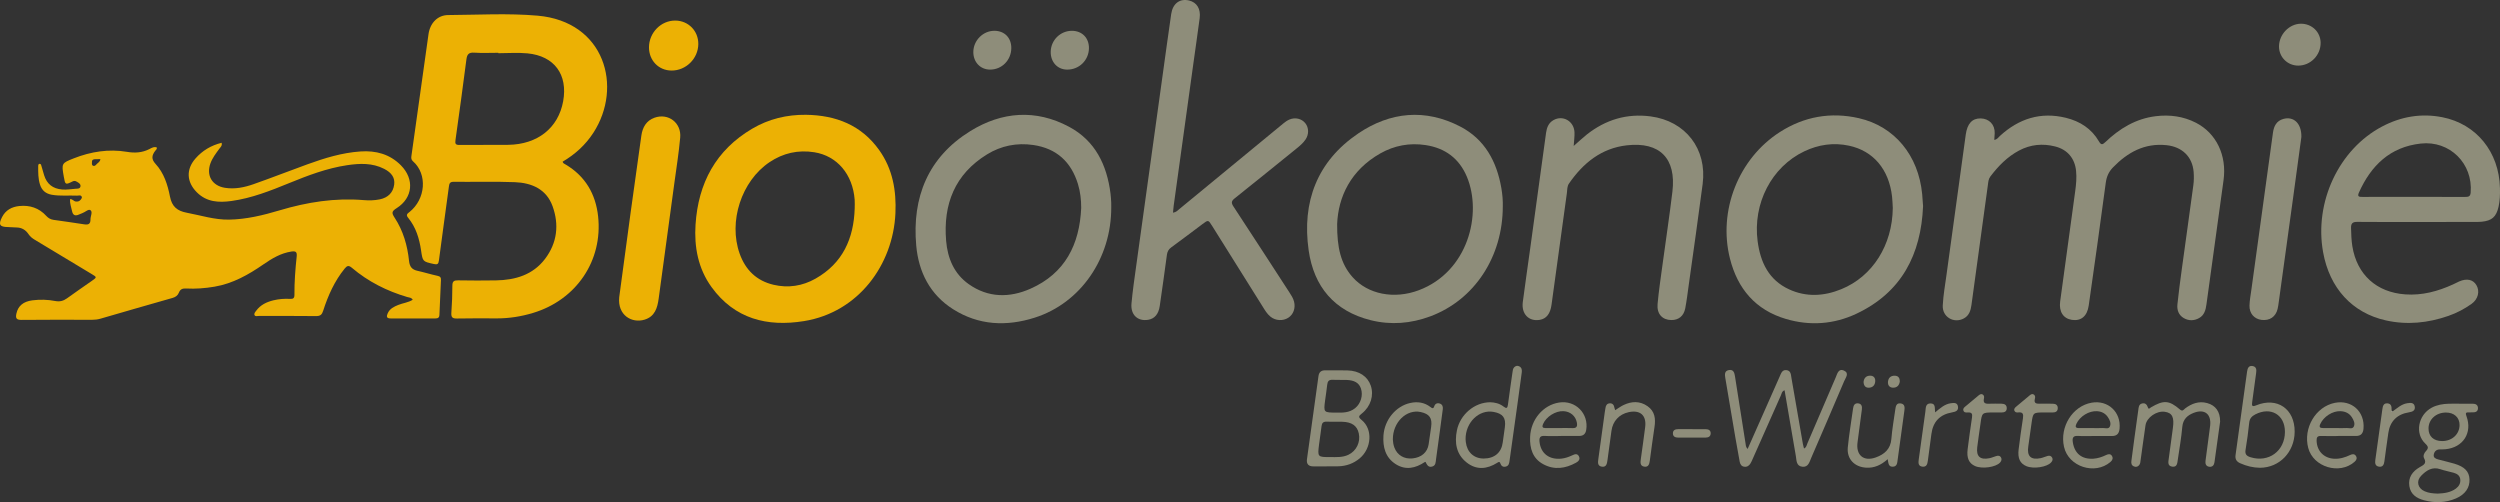 <?xml version="1.0" encoding="utf-8"?>
<!-- Generator: Adobe Illustrator 16.0.3, SVG Export Plug-In . SVG Version: 6.00 Build 0)  -->
<!DOCTYPE svg PUBLIC "-//W3C//DTD SVG 1.1//EN" "http://www.w3.org/Graphics/SVG/1.1/DTD/svg11.dtd">
<svg version="1.1" id="Layer_1" xmlns="http://www.w3.org/2000/svg" xmlns:xlink="http://www.w3.org/1999/xlink" x="0px" y="0px"
	 width="2180.584px" height="437.98px" viewBox="0 0 2180.584 437.98" enable-background="new 0 0 2180.584 437.98"
	 xml:space="preserve">
<rect x="0" y="0" width="2180.584" height="437.98" fill="#333333" stroke="none"/>
<g>
	<path fill-rule="evenodd" clip-rule="evenodd" fill="#ECB104" d="M136.762,128.621c0.33,1.51-0.844,2.194-1.487,3.067
		c-2.869,3.894-3.456,7.094,0.407,11.273c7.327,7.927,10.586,18.217,12.566,28.478c1.703,8.818,6.37,12.555,14.648,14.109
		c12.25,2.302,24.204,6.222,36.877,6.017c15.156-0.244,29.738-3.807,44.095-8.092c24.02-7.17,48.331-11.039,73.449-8.92
		c4.631,0.392,9.319,0.287,13.941-0.665c7.281-1.5,11.694-5.993,12.575-12.954c0.729-5.772-2.098-10.269-8.78-13.671
		c-10.325-5.256-21.272-4.813-32.263-3.179c-17.602,2.617-34.096,8.895-50.458,15.576c-16.356,6.679-32.763,13.201-50.438,15.644
		c-11.107,1.534-21.638,1.022-30.228-7.598c-8.907-8.938-9.502-19.941-1.218-29.411c6.054-6.92,13.6-11.456,22.848-13.756
		c0.679,2.648-0.981,3.805-1.965,5.156c-2.938,4.036-6.028,7.971-7.761,12.737c-3.854,10.604,1.421,19.559,12.536,21.364
		c8.662,1.406,17.01-0.345,25.035-3.158c15.712-5.509,31.217-11.601,46.87-17.278c15.056-5.459,30.317-10.172,46.445-11.261
		c13.425-0.907,25.452,2.267,35.199,12.067c11.962,12.027,10.566,28.385-3.728,37.413c-4.447,2.809-4.395,4.23-1.666,8.39
		c7.432,11.325,11.131,24.208,12.511,37.571c0.543,5.256,2.633,7.634,7.465,8.698c5.847,1.287,11.579,3.098,17.431,4.359
		c2.295,0.495,3.045,1.425,2.937,3.643c-0.495,10.149-0.937,20.303-1.333,30.457c-0.096,2.431-1.406,3.062-3.566,3.055
		c-12.997-0.041-25.994-0.085-38.991-0.003c-3.868,0.024-3.634-1.977-2.532-4.479c1.755-3.985,5.346-5.74,9.113-7.265
		c4.124-1.668,8.716-2.081,12.683-4.533c-1.116-2.068-3.149-1.92-4.759-2.395c-17.798-5.254-34.073-13.428-48.251-25.458
		c-2.787-2.365-4.226-1.956-6.32,0.62c-8.877,10.916-14.478,23.496-18.738,36.721c-1.07,3.324-2.373,4.776-6.129,4.728
		c-16.66-0.216-33.324-0.074-49.986-0.114c-1.258-0.003-2.991,0.63-3.693-0.594c-0.837-1.459,0.512-2.808,1.369-3.977
		c3.751-5.113,9.111-7.633,15.072-9.077c4.727-1.146,9.556-1.5,14.396-1.242c2.669,0.143,3.896-0.469,3.876-3.503
		c-0.076-11.17,0.775-22.308,1.961-33.407c0.412-3.855-0.612-4.99-4.58-4.388c-9.212,1.398-16.874,5.977-24.296,11.113
		c-13.114,9.075-26.801,16.83-42.816,19.547c-8.247,1.399-16.553,2.039-24.889,1.581c-3.138-0.173-5.022,0.724-6.168,3.608
		c-0.974,2.452-2.789,3.841-5.455,4.597c-20.98,5.949-41.927,12.022-62.871,18.102c-2.431,0.705-4.856,1.004-7.383,1
		c-20.495-0.034-40.992-0.141-61.484,0.09c-4.583,0.052-5.412-1.498-4.522-5.554c1.437-6.549,5.881-10.48,13.931-11.512
		c6.651-0.853,13.333-0.691,19.909,0.59c3.878,0.756,7.078-0.014,10.252-2.317c7.142-5.185,14.439-10.155,21.667-15.222
		c4.55-3.189,4.539-3.189-0.058-5.956c-16.551-9.963-33.093-19.938-49.65-29.891c-2.154-1.295-4.031-2.74-5.49-4.921
		c-2.428-3.629-5.876-5.799-10.456-5.837c-2.495-0.021-4.986-0.333-7.482-0.365c-7.318-0.095-8.559-2.128-5.056-8.851
		c3.12-5.987,8.461-8.819,14.938-9.482c9.146-0.936,17.184,1.653,23.479,8.539c1.805,1.975,3.777,3.142,6.348,3.51
		c8.9,1.275,17.813,2.479,26.69,3.894c3.662,0.584,5.671-0.136,5.595-4.359c-0.049-2.722,2.096-6.347,0.028-7.925
		c-1.756-1.339-4.651,1.701-7.146,2.54c-0.944,0.317-1.87,0.706-2.771,1.134c-3.249,1.545-5.4,0.903-6.196-2.893
		c-0.708-3.381-1.981-6.665-1.769-10.422c2.125-0.312,3.141,1.763,4.885,2.025c1.816,0.273,3.293-0.118,4.436-1.585
		c0.619-0.795,1.399-1.723,0.854-2.684c-0.941-1.659-2.681-0.776-4.06-0.837c-7.309-0.325-14.639,0.5-21.941-0.756
		c-5.35-0.921-8.756-3.82-10.362-8.878c-1.638-5.157-1.597-10.511-1.562-15.847c0.006-0.976,0.01-2.273,1.321-2.268
		c1.188,0.005,1.319,1.302,1.595,2.24c0.75,2.557,1.444,5.13,2.23,7.675c2.38,7.708,7.582,11.793,15.657,12.476
		c4.044,0.342,7.976-0.35,11.951-0.655c1.574-0.12,3.603,0.146,4.11-1.952c0.337-1.391-0.604-2.578-1.787-3.321
		c-1.512-0.95-2.92-2.164-5.017-1.138c-6.457,3.161-6.48,3.114-7.776-4.277c-1.987-11.345-1.979-11.616,8.68-15.813
		c14.991-5.904,30.51-8.364,46.534-5.675c6.81,1.144,13.188,0.764,19.417-2.403C132.186,129.065,134.292,127.69,136.762,128.621z
		 M87.553,138.82c-1.652,0-2.946-0.063-4.23,0.017c-1.487,0.092-3.111,0.188-3.098,2.278c0.009,1.246-0.498,2.874,1.036,3.484
		c1.458,0.58,2.386-0.779,3.271-1.674C85.63,141.813,87.298,141.112,87.553,138.82z"/>
	<path fill-rule="evenodd" clip-rule="evenodd" fill="#ECB104" d="M490.728,141.028c0.421,1.564,1.66,1.88,2.625,2.453
		c17.188,10.227,26.225,25.725,28.341,45.219c4.199,38.68-18.968,72.79-56.694,84.225c-10.28,3.115-20.746,4.785-31.483,4.785
		c-11.663,0.001-23.33-0.169-34.987,0.107c-4.151,0.098-5.1-1.322-4.828-5.187c0.55-7.807,0.893-15.644,0.872-23.467
		c-0.011-3.93,1.562-4.688,5.07-4.63c10.993,0.184,21.994,0.226,32.987,0.031c16.835-0.298,32.134-4.731,42.792-18.774
		c10.584-13.946,12.384-29.804,6.545-45.956c-5.392-14.911-18.219-20.367-32.876-20.933c-17.803-0.686-35.65-0.145-53.477-0.313
		c-3.27-0.031-3.721,1.571-4.07,4.201c-2.859,21.459-5.908,42.894-8.7,64.361c-0.409,3.148-1.279,3.826-4.369,3.14
		c-9.785-2.177-9.757-2.063-11.198-11.852c-1.524-10.349-4.486-20.211-11.251-28.439c-2.146-2.609-0.768-3.576,1.077-5.033
		c14.112-11.147,16.034-32.979,3.039-44.357c-1.483-1.299-1.539-2.753-1.294-4.497c4.981-35.453,9.892-70.916,14.921-106.362
		c1.376-9.695,8.002-16.559,17.114-16.612c25.984-0.152,52.063-1.728,77.938,0.52c58.832,5.107,74.542,62.21,48.83,102.02
		C510.736,126.385,501.583,134.661,490.728,141.028z M434.649,46.411c0-0.12,0-0.241-0.001-0.362c-6.992,0-14.01,0.354-20.97-0.123
		c-4.755-0.326-6.287,1.421-6.858,5.869c-3.014,23.436-6.207,46.849-9.515,70.245c-0.456,3.225-0.093,4.443,3.529,4.396
		c14.149-0.181,28.305,0.083,42.454-0.111c25.687-0.352,43.711-14.748,47.925-38.009c4.213-23.252-7.671-39.532-31.122-41.776
		C451.685,45.736,443.135,46.411,434.649,46.411z"/>
	<path fill-rule="evenodd" clip-rule="evenodd" fill="#8E8D7A" d="M1739.47,122.026c2.698-0.452,3.585-2.222,4.876-3.405
		c16.495-15.133,35.5-21.275,57.594-15.87c12.304,3.011,22.372,9.463,28.857,20.629c1.806,3.108,3.009,3,5.457,0.654
		c12.424-11.905,26.616-20.553,44.074-22.688c12.191-1.49,23.988,0.066,34.996,5.697c17.904,9.158,27.109,28.587,24.117,50.18
		c-5.008,36.131-9.969,72.269-14.923,108.407c-0.654,4.771-1.839,9.287-6.395,11.811c-4.375,2.424-9.019,2.521-13.369-0.003
		c-4.541-2.636-6.048-7.096-5.529-12.018c1.046-9.934,2.345-19.842,3.695-29.739c3.378-24.753,6.897-49.487,10.212-74.248
		c0.504-3.769,0.54-7.669,0.237-11.464c-1.057-13.246-10.032-21.946-23.744-23.355c-19.066-1.959-33.854,6.265-46.642,19.433
		c-3.731,3.842-5.57,8.08-6.291,13.564c-4.691,35.666-9.798,71.278-14.846,106.897c-1.317,9.297-6.663,13.705-14.692,12.48
		c-7.537-1.15-11.415-7.172-10.207-16.075c4.345-32.019,8.726-64.032,13.104-96.046c0.814-5.956,1.402-11.924,0.765-17.933
		c-1.158-10.925-7.604-18.515-18.275-21.202c-10.915-2.748-21.48-1.753-31.519,3.595c-10.23,5.449-18.063,13.527-24.981,22.634
		c-1.619,2.131-1.77,4.638-2.105,7.087c-4.811,34.979-9.588,69.964-14.368,104.948c-0.652,4.769-1.969,9.195-6.563,11.706
		c-8.719,4.764-18.979-1.205-18.469-11.255c0.454-8.952,2.053-17.852,3.271-26.758c5.574-40.757,11.209-81.505,16.783-122.262
		c1.307-9.554,5.579-14.293,12.997-14.149c7.43,0.145,12.462,5.403,12.254,12.852
		C1739.792,117.944,1739.617,119.755,1739.47,122.026z"/>
	<path fill-rule="evenodd" clip-rule="evenodd" fill="#ECB104" d="M702.978,100.129c26.091,0.359,48.341,8.938,63.933,30.856
		c11.715,16.469,15.006,35.275,14.104,55.102c-2.041,44.854-32.288,86.312-79.729,93.985c-32.082,5.189-60.534-1.899-80.646-29.648
		c-11.729-16.186-15.25-34.999-13.964-54.605c2.369-36.102,17.687-64.866,49.447-83.582
		C670.479,103.776,686.256,99.956,702.978,100.129z M745.494,181.719c0-2.495,0.16-5.002-0.025-7.483
		c-1.652-22.127-15.271-38.271-35.202-41.437c-14.073-2.234-27.171,0.683-39.021,8.631c-24.55,16.465-36.056,51.851-26.095,79.801
		c5.076,14.245,14.713,23.644,29.482,27.146c12.826,3.042,25.267,1.131,36.692-5.336
		C735.081,229.597,744.698,208.017,745.494,181.719z"/>
	<path fill-rule="evenodd" clip-rule="evenodd" fill="#8E8D7A" d="M1023.128,185.523c2.827-0.428,4.015-1.926,5.384-3.053
		c30.364-24.981,60.699-49.998,91.069-74.971c1.526-1.255,3.218-2.429,5.019-3.208c5.142-2.222,10.839-0.794,14.022,3.276
		c3.044,3.893,3.151,9.58,0.173,14.028c-2.063,3.079-4.845,5.471-7.708,7.781c-18.021,14.543-35.969,29.181-54.101,43.585
		c-3.034,2.411-3.197,4.005-1.1,7.193c16.39,24.915,32.575,49.965,48.833,74.967c1.64,2.521,3.272,5.041,4.017,8.001
		c1.418,5.641-0.61,11.222-5.084,14.064c-4.66,2.962-11.05,2.595-15.449-0.937c-3.053-2.449-4.963-5.807-6.996-9.051
		c-14.687-23.435-29.357-46.878-44.045-70.312c-3.255-5.193-3.287-5.19-8.343-1.412c-9.075,6.782-18.081,13.659-27.245,20.318
		c-2.391,1.737-3.4,3.763-3.778,6.596c-1.984,14.86-4.071,29.707-6.228,44.542c-1.032,7.1-4.547,11.116-10.136,12.013
		c-9.116,1.464-15.409-4.356-14.514-14.194c0.996-10.941,2.599-21.831,4.103-32.721c7.517-54.453,15.084-108.898,22.642-163.345
		c2.61-18.809,5.169-37.623,7.896-56.414c1.339-9.228,7.505-13.763,15.585-11.835c6.803,1.622,10.32,7.293,9.25,15.445
		c-1.668,12.717-3.532,25.408-5.293,38.113c-5.811,41.911-11.613,83.822-17.406,125.735
		C1023.449,181.515,1023.341,183.316,1023.128,185.523z"/>
	<path fill-rule="evenodd" clip-rule="evenodd" fill="#8E8D7A" d="M2109.121,193.615c-17.659,0.003-35.319,0.117-52.977-0.082
		c-4.141-0.047-5.591,1.24-5.48,5.377c0.143,5.339,0.281,10.666,1.138,15.933c4.026,24.779,21.106,40.172,46.229,41.934
		c14.72,1.033,28.389-2.69,41.599-8.716c1.817-0.829,3.571-1.803,5.403-2.596c6.633-2.872,12.075-1.673,14.982,3.245
		c3.16,5.346,1.498,12.225-4.142,16.267c-6.26,4.485-13.045,8.047-20.329,10.573c-17.841,6.188-36.034,8.063-54.596,3.9
		c-29.285-6.568-48.983-28.059-54.649-59.408c-7.903-43.727,13.712-89.89,51.597-109.766c16.461-8.637,33.995-11.637,52.321-8.04
		c29.804,5.849,49.589,30.302,50.327,61.779c0.129,5.504-0.01,11.008-1.239,16.407c-1.989,8.739-5.792,12.105-14.715,12.982
		c-2.315,0.228-4.659,0.196-6.991,0.199C2141.44,193.619,2125.28,193.612,2109.121,193.615z M2105.1,171.729
		c14.992,0,29.984-0.029,44.977,0.027c2.751,0.011,4.634-0.15,4.93-3.792c2.063-25.337-18.249-45.559-43.561-42.746
		c-26.791,2.978-43.345,19.173-53.932,42.778c-1.661,3.703,0.399,3.759,3.109,3.75
		C2075.448,171.702,2090.274,171.726,2105.1,171.729z"/>
	<path fill-rule="evenodd" clip-rule="evenodd" fill="#8E8D7A" d="M1310.789,179.877c0.039,44.224-24.847,81.736-63.16,96.024
		c-16.963,6.326-34.462,7.779-52.061,3.381c-31.738-7.932-49.586-29.27-54.104-60.844c-6.049-42.279,7.36-77.786,43.264-102.054
		c27.863-18.834,58.48-21.851,89.037-5.953c21.362,11.113,31.767,30.512,35.772,53.681
		C1310.504,169.704,1310.934,175.347,1310.789,179.877z M1166.301,195.463c-0.097,20.266,3.038,34.555,13.475,46.29
		c13.334,14.993,36.229,19.462,57.684,11.422c42.898-16.077,55.658-66.528,41.972-99.076c-6.66-15.837-18.905-24.957-35.924-27.544
		c-14.014-2.129-27.321,0.331-39.56,7.267C1178.148,148.444,1167.246,171.696,1166.301,195.463z"/>
	<path fill-rule="evenodd" clip-rule="evenodd" fill="#8E8D7A" d="M1677.371,179.829c-1.811,42.225-18.729,75.248-58.206,93.845
		c-19.668,9.265-40.555,10.703-61.446,4.525c-26.496-7.835-42.167-26.34-48.797-52.679c-10.486-41.662,7.404-87.166,43.509-110.322
		c21.181-13.584,44.473-17.703,68.974-12.106c31.182,7.122,51.974,32.544,55.183,66.28
		C1676.918,172.851,1677.113,176.343,1677.371,179.829z M1650.959,181.381c-0.208-3.322-0.268-6.662-0.646-9.965
		c-2.725-23.702-16.278-39.785-37.558-44.347c-13.509-2.896-26.579-0.967-38.955,4.911c-28.64,13.604-45.08,45.588-40.734,78.455
		c2.433,18.396,9.699,33.745,27.351,41.911c15.053,6.965,30.55,6.068,45.651-0.112
		C1633.49,241.013,1650.608,213.665,1650.959,181.381z"/>
	<path fill-rule="evenodd" clip-rule="evenodd" fill="#8E8D7A" d="M969.268,180.841c0.148,44.482-26.709,83.534-66.812,96.244
		c-24.592,7.794-48.808,6.752-71.133-7.38c-20.192-12.781-30.093-32.438-32.157-55.502c-3.779-42.222,10.414-77.131,47.201-99.881
		c27.398-16.943,57.014-19.3,86.12-3.737c22.886,12.236,32.995,33.347,36.148,58.294c0.333,2.64,0.459,5.309,0.618,7.968
		C969.332,178.174,969.268,179.509,969.268,180.841z M943.06,181.333c-0.012-7.122-0.77-14.077-2.836-20.808
		c-5.938-19.34-18.654-31.065-38.912-34.049c-14.402-2.122-28.065,0.616-40.337,8.155c-28.146,17.292-38.415,43.494-35.73,75.435
		c1.274,15.171,6.869,28.68,19.707,37.768c16.943,11.994,35.575,12.063,53.766,4.03C929.042,238.472,941.653,213.222,943.06,181.333
		z"/>
	<path fill-rule="evenodd" clip-rule="evenodd" fill="#8E8D7A" d="M1372.629,127.314c4.435-3.888,7.79-7.097,11.417-9.962
		c16.345-12.912,34.889-18.562,55.622-15.838c30.586,4.018,49.412,28.399,45.439,59.023c-3.792,29.24-8.021,58.424-12.08,87.63
		c-0.963,6.927-1.788,13.884-3.093,20.748c-1.285,6.765-5.841,10.328-12.2,10.243c-7.811-0.105-12.713-5.326-11.938-13.952
		c1.028-11.44,2.753-22.82,4.286-34.211c2.867-21.299,6.111-42.552,8.653-63.889c3.441-28.882-10.927-43.634-39.804-40.35
		c-22.201,2.523-38.131,15.513-50.461,33.407c-1.657,2.404-1.397,5.446-1.781,8.222c-4.502,32.509-8.923,65.029-13.413,97.541
		c-1.085,7.853-4.519,12.104-10.264,13.066c-9.536,1.599-16.124-5.144-14.784-15.491c1.99-15.363,4.251-30.69,6.362-46.038
		c4.654-33.833,9.297-67.668,13.917-101.505c0.637-4.664,2.192-8.782,6.519-11.208c8.208-4.602,17.848,0.923,18.292,10.603
		C1373.483,118.953,1372.927,122.584,1372.629,127.314z"/>
	<path fill-rule="evenodd" clip-rule="evenodd" fill="#ECB104" d="M540.106,259.232c3.308-24.575,6.575-49.156,9.934-73.725
		c3.065-22.422,6.188-44.837,9.373-67.243c1.023-7.199,4.284-13.04,11.516-15.605c11.983-4.251,23.526,4.443,22.365,17.352
		c-1.207,13.412-3.354,26.741-5.158,40.098c-4.523,33.479-9.086,66.951-13.634,100.426c-1.1,8.094-3.346,15.545-12.252,18.271
		C551.093,282.221,538.518,274.941,540.106,259.232z"/>
	<path fill-rule="evenodd" clip-rule="evenodd" fill="#8E8D7A" d="M2007.334,119.461c-2.168,15.963-4.635,34.263-7.143,52.557
		c-4.158,30.329-8.341,60.656-12.523,90.982c-0.296,2.142-0.545,4.304-1.042,6.402c-1.645,6.94-6.972,10.523-14.116,9.613
		c-6.297-0.802-10.637-5.665-10.431-12.509c0.146-4.799,1.065-9.579,1.722-14.356c6.244-45.499,12.508-90.995,18.759-136.493
		c0.78-5.68,3.105-10.248,9.04-11.916C2000.401,101.268,2007.551,107.378,2007.334,119.461z"/>
	<path fill-rule="evenodd" clip-rule="evenodd" fill="#8E8D7A" d="M1524.335,391.605c5.34-12.062,10.453-23.603,15.561-35.146
		c4.179-9.443,8.344-18.893,12.529-28.333c1.146-2.586,2.092-5.687,5.713-5.308c4.009,0.421,3.925,3.968,4.429,6.859
		c3.343,19.198,6.647,38.402,9.984,57.602c0.222,1.276,0.608,2.524,0.952,3.925c2.215-0.98,2.335-3.002,3.002-4.548
		c8.248-19.115,16.369-38.286,24.647-57.389c1.365-3.15,2.356-8.244,7.313-5.978c4.737,2.166,1.392,6.117,0.139,9.065
		c-9.513,22.38-19.128,44.716-28.791,67.031c-1.539,3.555-2.529,8.323-7.794,7.708c-5.358-0.625-4.955-5.552-5.617-9.352
		c-3.311-19.015-6.534-38.044-9.832-57.319c-2.395,0.823-2.501,2.876-3.171,4.375c-8.221,18.401-16.365,36.836-24.537,55.259
		c-0.607,1.369-1.185,2.767-1.944,4.051c-1.175,1.985-2.879,3.271-5.327,3.014c-2.568-0.27-3.725-2.092-4.151-4.357
		c-1.294-6.872-2.532-13.756-3.706-20.65c-2.964-17.403-5.874-34.815-8.824-52.222c-0.529-3.125-0.912-6.442,3.174-7.126
		c4.123-0.689,4.786,2.625,5.273,5.731c3.05,19.413,6.1,38.826,9.162,58.237C1522.746,388.184,1522.589,389.759,1524.335,391.605z"
		/>
	<path fill-rule="evenodd" clip-rule="evenodd" fill="#8E8D7A" d="M1157.132,406.782c-3.829,0-7.658-0.044-11.486,0.012
		c-4.278,0.062-6.237-2.057-5.668-6.218c3.316-24.235,6.693-48.463,10.073-72.69c0.463-3.32,2.441-4.918,5.819-4.891
		c6.492,0.053,12.988-0.093,19.476,0.089c10.184,0.284,17.552,5.222,20.304,13.333c2.852,8.404-0.002,17.961-7.641,24.129
		c-2.717,2.194-3.771,3-0.265,5.85c9.781,7.952,8.673,24.667-1.782,33.414c-5.298,4.434-11.471,6.672-18.344,6.908
		c-3.491,0.12-6.99,0.021-10.486,0.021C1157.132,406.753,1157.132,406.768,1157.132,406.782z M1160.408,398.686
		c5.305-0.006,10.651,0.395,15.666-1.987c6.973-3.312,10.773-11.05,9.111-18.668c-1.459-6.681-6.073-9.957-14.519-10.152
		c-4.482-0.104-8.976,0.119-13.451-0.082c-2.952-0.133-4.19,1.054-4.521,3.891c-0.615,5.274-1.484,10.52-2.146,15.79
		C1149.144,398.685,1149.17,398.688,1160.408,398.686z M1166.195,359.882c4.714,0.1,10.723,0.234,15.793-3.87
		c4.943-4.002,7.083-11.135,5.077-17.105c-1.647-4.903-5.607-7.299-12.755-7.524c-3.982-0.125-7.98,0.107-11.956-0.102
		c-3.213-0.169-4.403,1.262-4.711,4.275c-0.472,4.623-1.262,9.212-1.857,13.823C1154.428,359.891,1154.442,359.893,1166.195,359.882
		z"/>
	<path fill-rule="evenodd" clip-rule="evenodd" fill="#8E8D7A" d="M2145.33,352.122c3.827-0.001,7.654-0.022,11.482,0.006
		c2.692,0.02,4.666,1.131,4.547,4.077c-0.109,2.729-2.108,3.507-4.555,3.464c-1.164-0.021-2.332,0.077-3.493,0.014
		c-2.799-0.152-2.853,0.92-1.983,3.288c5.336,14.549-2.848,27.348-18.347,28.87c-1.649,0.162-3.321,0.114-4.983,0.149
		c-2.967,0.062-4.682,1.806-5.182,4.476c-0.533,2.837,1.803,3.693,3.906,4.281c4.645,1.297,9.382,2.271,13.996,3.66
		c9.038,2.722,12.91,6.797,13.256,13.55c0.374,7.313-3.742,13.335-11.797,16.788c-9.068,3.889-18.506,4.083-27.885,1.594
		c-6.369-1.689-11.728-5.092-12.795-12.42c-1.113-7.634,2.805-12.762,8.977-16.386c3.204-1.882,6.531-3.078,3.861-7.942
		c-1.027-1.871,0.068-4.463,1.552-6.019c2.487-2.606,2.311-4.056-0.457-6.652c-9.313-8.736-6.314-24.858,5.489-31.279
		c4.652-2.531,9.726-3.339,14.926-3.498C2139.004,352.045,2142.168,352.124,2145.33,352.122z M2126.181,430.542
		c5.471-0.253,11.105-0.825,15.893-4.37c2.702-2.001,4.277-4.7,3.844-8.178c-0.409-3.286-2.868-4.78-5.681-5.615
		c-3.826-1.135-7.816-1.76-11.572-3.073c-7.197-2.517-12.355,1.059-16.852,5.67c-4.521,4.637-3.013,10.803,2.903,13.476
		C2118.256,430.052,2122.096,430.389,2126.181,430.542z M2130.124,384.71c8.583,0.022,15.063-5.877,15.193-13.832
		c0.109-6.663-4.706-11.108-11.965-11.048c-8.624,0.073-15.09,6.01-15.114,13.877C2118.217,380.597,2122.639,384.69,2130.124,384.71
		z"/>
	<path fill-rule="evenodd" clip-rule="evenodd" fill="#8E8D7A" d="M1936.462,367.782c-1.532,11.05-3.201,23.258-4.933,35.456
		c-0.342,2.407-1.678,4.14-4.314,3.905c-2.98-0.265-3.832-2.464-3.509-5.05c1.093-8.759,2.31-17.501,3.477-26.25
		c0.22-1.65,0.47-3.299,0.631-4.955c0.951-9.804-4.965-14.408-14.252-10.837c-5.533,2.128-9.481,5.523-10.087,12.273
		c-0.863,9.608-2.528,19.146-3.93,28.703c-0.43,2.931-0.583,6.663-4.918,5.986c-4.336-0.677-3.28-4.372-2.922-7.247
		c1.092-8.76,2.271-17.511,3.536-26.247c1.374-9.492-0.482-13.41-7.013-14.348c-7.15-1.025-15.815,4.911-16.845,11.771
		c-1.507,10.045-2.788,20.125-4.233,30.18c-0.232,1.614-0.209,3.363-1.414,4.711c-1.277,1.428-2.821,1.672-4.529,0.952
		c-2.069-0.874-2.39-2.689-2.152-4.591c0.844-6.777,1.763-13.544,2.682-20.311c1.099-8.086,2.206-16.171,3.353-24.249
		c0.325-2.289,0.387-4.946,3.185-5.693c2.756-0.735,4.329,0.804,5.178,3.396c0.71,2.17,1.768,0.516,2.585,0.033
		c11.152-6.58,15.906-6.345,25.426,1.838c2.367,2.034,3.244-0.039,4.502-0.973c5.747-4.271,11.93-6.631,19.158-4.677
		C1932.486,353.552,1936.58,359.02,1936.462,367.782z"/>
	<path fill-rule="evenodd" clip-rule="evenodd" fill="#8E8D7A" d="M1299.904,350.86c3.7,0.12,7.959,0.947,11.5,3.726
		c2.593,2.034,3.471,1.491,3.878-1.643c1.223-9.412,2.616-18.802,3.96-28.198c0.234-1.639,0.322-3.354,1.681-4.583
		c1.236-1.12,2.661-1.384,4.157-0.665c2.408,1.157,2.521,3.354,2.229,5.572c-1.242,9.412-2.528,18.818-3.836,28.222
		c-2.247,16.164-4.531,32.324-6.776,48.488c-0.307,2.205-0.591,4.428-3.144,5.16c-2.564,0.737-4.128-0.471-4.961-2.883
		c-0.649-1.878-1.76-0.945-2.722-0.344c-8.908,5.566-18.021,6.422-26.534-0.258c-9.15-7.179-10.739-17.248-8.566-28.045
		C1273.563,361.542,1286.135,350.841,1299.904,350.86z M1278.32,383.137c0.044,0.54,0.092,1.538,0.213,2.528
		c1.073,8.818,7.144,14.341,15.686,14.287c9.39-0.06,15.407-5.221,16.531-14.103c0.564-4.454,1.286-8.888,1.853-13.342
		c1.031-8.099-1.74-11.758-9.935-13.242C1290.092,356.987,1278.184,368.438,1278.32,383.137z"/>
	<path fill-rule="evenodd" clip-rule="evenodd" fill="#8E8D7A" d="M1971.29,408.008c-6.085-0.058-11.836-1.498-17.38-3.983
		c-3.175-1.424-4.479-3.594-3.988-7.109c3.381-24.217,6.673-48.446,10.032-72.667c0.386-2.779,1.26-5.595,4.857-4.972
		c3.521,0.608,3.436,3.434,3.037,6.281c-1.177,8.401-2.224,16.82-3.426,25.217c-0.452,3.152-0.096,4.246,3.489,2.776
		c18.363-7.531,33.742,3.139,33.57,23.117C2001.331,394.331,1988.262,407.896,1971.29,408.008z M1993,376.747
		c0.051-15-12.311-22.282-25.862-15.298c-3.019,1.556-4.908,3.544-5.294,7.171c-0.845,7.941-1.854,15.878-3.197,23.748
		c-0.666,3.901,0.943,5.379,4.289,6.429C1978.758,403.76,1992.943,393.406,1993,376.747z"/>
	<path fill-rule="evenodd" clip-rule="evenodd" fill="#ECB104" d="M566.073,41.307c0.009-12.836,10.521-23.507,23.02-23.369
		c11.393,0.125,20.119,9.073,20,20.511c-0.132,12.681-10.769,23.178-23.396,23.088C574.499,61.457,566.064,52.763,566.073,41.307z"
		/>
	<path fill-rule="evenodd" clip-rule="evenodd" fill="#8E8D7A" d="M1243.372,402.848c-0.408,0.123-0.591,0.136-0.724,0.224
		c-8.1,5.398-16.671,7.246-25.279,1.75c-8.968-5.725-11.318-14.828-10.681-24.855c0.876-13.795,10.838-25.767,23.42-28.492
		c6.353-1.377,12.27-0.51,17.514,3.488c1.599,1.219,2.563,1.854,3.439-0.733c0.73-2.157,2.646-3.008,4.874-2.216
		c2.268,0.806,2.779,2.791,2.514,4.905c-0.87,6.935-1.842,13.855-2.778,20.781c-1.027,7.591-2.033,15.185-3.105,22.769
		c-0.363,2.566-0.115,5.593-3.485,6.508C1245.607,407.919,1244.557,405.093,1243.372,402.848z M1214.894,383.324
		c0.056,1.923,0.396,4.553,1.341,7.066c2.488,6.623,8.499,10.209,15.785,9.455c7.801-0.808,12.974-5.248,14.069-12.205
		c0.801-5.083,1.474-10.187,2.208-15.28c1.104-7.657-1.471-11.322-9.124-12.977C1226.847,356.72,1214.775,368.247,1214.894,383.324z
		"/>
	<path fill-rule="evenodd" clip-rule="evenodd" fill="#8E8D7A" d="M1361.412,380.295c-4.663,0-9.345,0.262-13.983-0.075
		c-4.39-0.318-5,1.775-4.584,5.389c1.145,9.938,8.445,15.526,19.071,14.422c3.354-0.35,6.473-1.484,9.506-2.908
		c2.042-0.958,4.297-1.799,5.691,0.744c1.454,2.651-0.211,4.481-2.413,5.699c-9.298,5.144-18.978,6.539-28.601,1.344
		c-9.331-5.038-11.876-13.854-11.494-23.774c0.583-15.146,11.319-27.843,25.244-30.032c14.364-2.259,26.068,9.613,23.688,23.939
		c-0.599,3.602-2.66,5.19-6.14,5.206c-5.328,0.023-10.657,0.006-15.985,0.006C1361.412,380.268,1361.412,380.281,1361.412,380.295z
		 M1360.014,373.37c3.82,0,7.647-0.147,11.459,0.042c3.817,0.189,4.543-1.631,3.906-4.919c-1.086-5.617-5.569-9.514-11.56-9.857
		c-7.039-0.404-15.233,4.85-17.969,11.348c-1.035,2.462-0.311,3.394,2.204,3.383C1352.041,373.35,1356.027,373.362,1360.014,373.37z
		"/>
	<path fill-rule="evenodd" clip-rule="evenodd" fill="#8E8D7A" d="M2039.451,380.315c-4.997,0-9.998,0.125-14.99-0.045
		c-3.167-0.107-3.951,1.269-3.847,4.196c0.316,8.842,6.159,15.024,14.997,15.64c5.158,0.358,9.863-1.138,14.439-3.305
		c1.799-0.851,3.657-1.023,4.875,0.896c1.33,2.096,0.322,3.785-1.337,5.226c-13.1,11.37-35.845,4.495-40.269-12.176
		c-4.596-17.309,6.471-36.067,23.232-39.384c14.587-2.886,26.249,7.671,24.976,22.483c-0.362,4.214-2.253,6.438-6.588,6.412
		c-5.163-0.031-10.326-0.007-15.489-0.007C2039.451,380.273,2039.451,380.295,2039.451,380.315z M2038.158,373.358
		c0,0.01,0,0.02,0,0.028c2.824,0,5.658,0.145,8.469-0.046c2.202-0.149,5.178,1.209,6.414-1.244c1.342-2.662-0.036-5.535-1.555-7.971
		c-2.297-3.682-5.826-5.301-10.061-5.477c-6.928-0.289-14.625,4.714-17.577,11.128c-1.271,2.762-0.348,3.609,2.35,3.589
		C2030.185,373.336,2034.172,373.358,2038.158,373.358z"/>
	<path fill-rule="evenodd" clip-rule="evenodd" fill="#8E8D7A" d="M1826.691,380.293c-4.665,0.002-9.347,0.251-13.989-0.068
		c-4.58-0.315-5.322,1.708-4.697,5.666c1.524,9.655,7.798,14.794,17.807,14.205c4.052-0.238,7.801-1.559,11.441-3.306
		c1.755-0.842,3.706-1.06,4.873,0.909c1.204,2.032,0.409,3.752-1.33,5.244c-13.575,11.647-36.603,4.152-40.49-13.203
		c-3.901-17.419,7.372-35.497,24.001-38.491c14.318-2.577,25.839,8.15,24.461,22.631c-0.399,4.2-2.255,6.439-6.584,6.418
		C1837.02,380.271,1831.855,380.291,1826.691,380.293z M1825.327,373.369c0,0.005,0,0.011,0,0.017c2.825,0,5.661,0.151,8.471-0.049
		c2.207-0.157,5.253,1.2,6.43-1.187c1.388-2.814,0.019-5.864-1.728-8.4c-2.214-3.215-5.398-4.818-9.271-5.089
		c-7.134-0.5-15.089,4.427-18.143,11.046c-1.213,2.629-0.571,3.698,2.277,3.671C1817.352,373.341,1821.34,373.369,1825.327,373.369z
		"/>
	<path fill-rule="evenodd" clip-rule="evenodd" fill="#8E8D7A" d="M1408.788,357.77c2.612-1.618,4.876-3.332,7.39-4.521
		c7.082-3.35,14.218-3.604,20.853,1.031c6.436,4.495,7.2,11.015,6.063,18.251c-1.522,9.694-2.699,19.443-4.05,29.165
		c-0.41,2.946-1.104,6.023-5.016,5.302c-3.566-0.658-3.236-3.696-2.868-6.418c1.273-9.395,2.696-18.771,3.835-28.182
		c1.228-10.138-4.341-15.041-14.367-12.899c-8.357,1.785-13.967,7.922-15.059,16.329c-1.114,8.577-2.29,17.146-3.5,25.711
		c-0.406,2.871-0.948,6.118-4.887,5.504c-3.86-0.602-3.469-3.71-3.053-6.68c1.894-13.507,3.714-27.024,5.57-40.536
		c0.182-1.318,0.455-2.623,0.637-3.94c0.302-2.185,1.247-3.914,3.623-4.092c2.679-0.2,3.824,1.533,4.232,3.946
		C1408.294,356.35,1408.537,356.935,1408.788,357.77z"/>
	<path fill-rule="evenodd" clip-rule="evenodd" fill="#8E8D7A" d="M1646.503,400.511c-5.786,5.14-11.662,7.818-18.753,7.418
		c-10.186-0.575-17.03-7.59-16.042-17.689c1.118-11.425,3.054-22.77,4.63-34.149c0.36-2.599,1.465-4.613,4.436-4.261
		c3.052,0.361,3.525,2.759,3.213,5.254c-1.203,9.584-2.454,19.161-3.778,28.729c-1.544,11.154,5.269,17.015,15.93,13.171
		c7.39-2.665,12.861-7.198,13.57-16.075c0.689-8.618,2.219-17.17,3.429-25.744c0.381-2.701,0.855-5.746,4.543-5.307
		c3.898,0.464,3.771,3.532,3.362,6.522c-1.94,14.188-3.827,28.385-5.839,42.563c-0.383,2.703-0.391,6.107-4.407,6.145
		C1647.083,407.121,1647.17,403.867,1646.503,400.511z"/>
	<path fill-rule="evenodd" clip-rule="evenodd" fill="#8E8D7A" d="M2004.629,57.224c-9.43,0-16.861-7.43-16.798-16.793
		c0.071-10.559,9.054-19.772,19.247-19.742c9.512,0.027,16.963,7.282,17.054,16.604
		C2024.238,48.144,2015.354,57.224,2004.629,57.224z"/>
	<path fill-rule="evenodd" clip-rule="evenodd" fill="#8E8D7A" d="M1738.928,359.771c-10.209,0.022-10.183,0.026-11.524,10.089
		c-0.902,6.766-2.016,13.504-2.809,20.281c-0.936,8.006,2.53,11.116,10.534,9.556c2.105-0.41,4.102-1.356,6.177-1.952
		c1.518-0.436,3.066-0.405,3.974,1.151c0.966,1.655,0.473,3.176-0.76,4.549c-3.672,4.091-15.744,5.789-21.834,3.051
		c-5.356-2.409-7.425-6.979-6.435-14.75c1.179-9.247,2.407-18.49,3.812-27.705c0.458-3.006-0.198-4.445-3.451-4.282
		c-1.605,0.081-3.564,0.303-4.115-1.865c-0.446-1.753,0.986-2.71,2.112-3.665c3.555-3.016,7.127-6.011,10.738-8.958
		c1.135-0.927,2.345-2.096,3.997-1.182c1.422,0.785,1.387,2.286,1.106,3.56c-0.835,3.791,0.994,4.646,4.325,4.489
		c3.654-0.172,7.325-0.038,10.988-0.021c2.694,0.013,4.644,1.07,4.59,4.037c-0.051,2.754-1.98,3.606-4.432,3.615
		C1743.59,359.778,1741.259,359.771,1738.928,359.771z"/>
	<path fill-rule="evenodd" clip-rule="evenodd" fill="#8E8D7A" d="M1783.049,359.763c-9.729,0.027-9.741,0.025-11.086,9.459
		c-0.963,6.753-1.833,13.52-2.841,20.266c-1.266,8.471,2.292,11.903,10.794,10.145c2.1-0.434,4.08-1.421,6.164-1.966
		c1.527-0.399,2.979-0.132,3.86,1.469c0.877,1.593,0.252,2.873-0.772,4.084c-3.55,4.196-15.454,6.037-21.732,3.365
		c-5.461-2.324-7.661-6.758-6.723-14.572c1.09-9.084,2.401-18.145,3.778-27.19c0.521-3.425,0.095-5.597-4.103-5.09
		c-1.331,0.16-2.845-0.04-3.376-1.536c-0.614-1.733,0.728-2.79,1.862-3.753c3.678-3.123,7.391-6.206,11.113-9.276
		c1.019-0.84,2.095-1.871,3.559-1.235c1.73,0.752,1.751,2.385,1.363,3.854c-1.057,4.004,1.141,4.443,4.287,4.338
		c3.823-0.128,7.655-0.033,11.482,0.031c2.51,0.043,4.216,1.173,4.172,3.89c-0.043,2.732-1.805,3.72-4.313,3.72
		C1788.042,359.764,1785.546,359.763,1783.049,359.763z"/>
	<path fill-rule="evenodd" clip-rule="evenodd" fill="#8E8D7A" d="M949.815,42.101c-0.145,10.572-8.736,18.848-19.317,18.605
		c-8.289-0.189-14.147-6.671-14.028-15.521c0.136-10.164,8.429-18.358,18.535-18.316C943.873,26.905,949.938,33.144,949.815,42.101z
		"/>
	<path fill-rule="evenodd" clip-rule="evenodd" fill="#8E8D7A" d="M882.09,41.987c-0.1,10.553-8.318,18.81-18.632,18.719
		c-8.344-0.073-14.434-6.445-14.492-15.164c-0.069-10.25,8.618-18.909,18.741-18.68C876.39,27.059,882.174,33.142,882.09,41.987z"/>
	<path fill-rule="evenodd" clip-rule="evenodd" fill="#8E8D7A" d="M2086.836,358.922c4.047-2.853,7.702-6.432,12.889-7.218
		c2.701-0.409,5.79-0.761,6.482,2.765c0.73,3.716-2.043,4.715-5.141,5.2c-10.117,1.589-16.36,7.759-17.848,17.726
		c-1.253,8.387-2.344,16.799-3.497,25.2c-0.383,2.789-1.518,4.966-4.757,4.436c-3.277-0.537-3.502-3.111-3.135-5.782
		c2.04-14.826,4.082-29.652,6.171-44.472c0.36-2.551,1.001-5.219,4.382-4.959c3.291,0.253,3.743,2.764,3.64,5.479
		c-0.013,0.324,0.097,0.652,0.152,0.981c0.012,0.347,0.021,0.691,0.029,1.036C2086.414,359.184,2086.625,359.053,2086.836,358.922z"
		/>
	<path fill-rule="evenodd" clip-rule="evenodd" fill="#8E8D7A" d="M1687.886,359.689c4.525-3.762,8.403-7.233,13.749-7.98
		c2.699-0.377,5.702-0.706,6.2,3.043c0.464,3.493-2.079,4.391-4.964,4.893c-10.932,1.9-16.842,8.141-18.257,19.063
		c-1.003,7.745-2.065,15.481-3.091,23.224c-0.375,2.831-1.115,5.519-4.716,5.107c-3.71-0.424-3.624-3.292-3.243-6.079
		c1.917-13.99,3.824-27.982,5.81-41.963c0.424-2.984-0.061-7.078,4.433-7.121C1688.607,351.83,1687.337,356.095,1687.886,359.689z"
		/>
	<path fill-rule="evenodd" clip-rule="evenodd" fill="#8E8D7A" d="M1475.281,381.705c-3.822,0-7.646,0.023-11.467-0.008
		c-2.615-0.021-4.765-0.907-4.644-3.931c0.111-2.76,2.268-3.437,4.614-3.443c7.977-0.024,15.953-0.026,23.93,0.024
		c2.384,0.016,4.449,0.868,4.41,3.637c-0.038,2.646-1.893,3.69-4.381,3.697c-4.154,0.012-8.309,0.004-12.463,0.004
		C1475.281,381.691,1475.281,381.698,1475.281,381.705z"/>
	<path fill-rule="evenodd" clip-rule="evenodd" fill="#8E8D7A" d="M1657.099,332.563c-0.401,3.546-2.436,5.593-5.824,5.598
		c-3.152,0.005-4.816-2.134-4.51-5.242c0.341-3.449,2.521-5.313,6.007-5.212C1655.82,327.797,1657.04,329.761,1657.099,332.563z"/>
	<path fill-rule="evenodd" clip-rule="evenodd" fill="#8E8D7A" d="M1625.461,333.098c0.37-3.296,2.232-5.418,5.759-5.416
		c2.975,0.002,4.582,1.872,4.423,4.846c-0.188,3.507-2.274,5.608-5.713,5.651C1626.982,338.216,1625.553,336.195,1625.461,333.098z"
		/>
	<path fill-rule="evenodd" clip-rule="evenodd" fill="#FDFDFD" d="M2086.836,358.922c-0.211,0.131-0.422,0.262-0.632,0.393
		c-0.009-0.345-0.018-0.689-0.029-1.036C2086.396,358.488,2086.617,358.704,2086.836,358.922z"/>
</g>
</svg>
